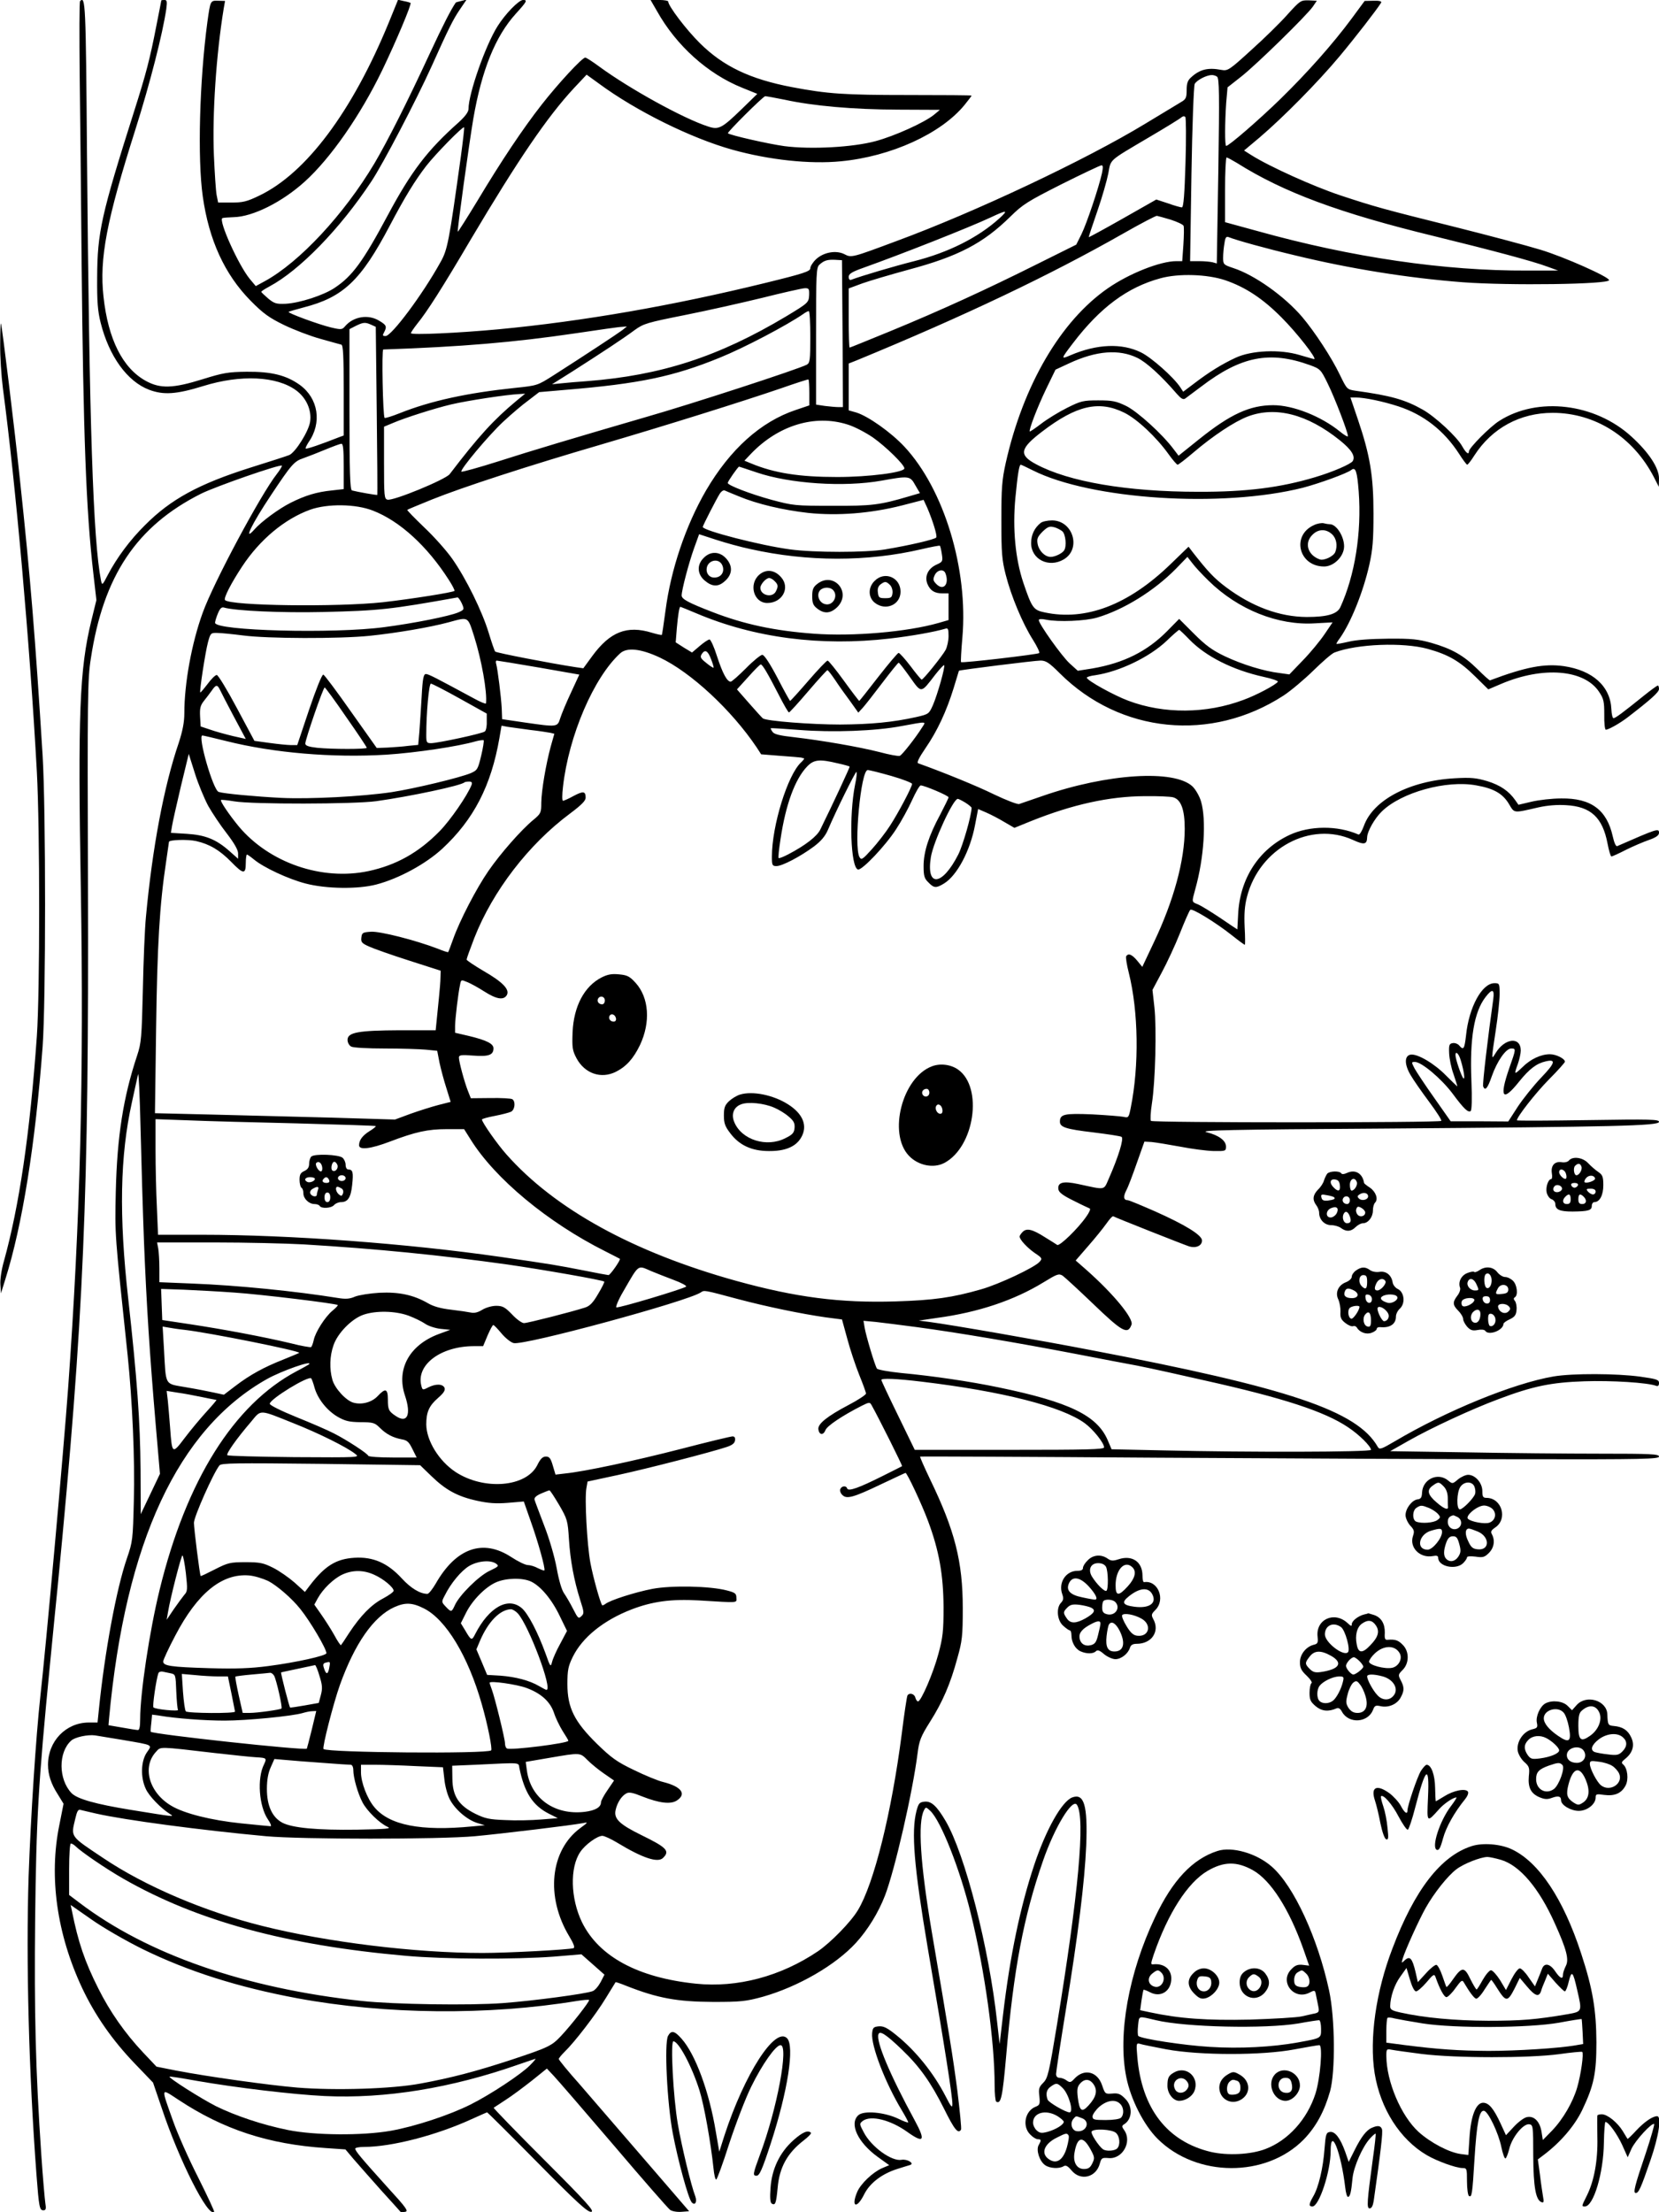 <?xml version="1.0" standalone="no"?>
<!DOCTYPE svg PUBLIC "-//W3C//DTD SVG 20010904//EN"
 "http://www.w3.org/TR/2001/REC-SVG-20010904/DTD/svg10.dtd">
<svg version="1.0" xmlns="http://www.w3.org/2000/svg"
 width="864pt" height="1152pt" viewBox="0 0 864 1152"
 preserveAspectRatio="xMidYMid meet">

<g transform="translate(0,1152) scale(0.1,-0.1)"
fill="#000000" stroke="none">
<path d="M417 11514 c-4 -4 -4 -178 -2 -388 3 -209 7 -646 10 -971 9 -902 23
-1289 61 -1620 l16 -140 -26 -106 c-62 -254 -71 -486 -55 -1404 16 -964 -3
-1714 -66 -2590 -24 -333 -116 -1353 -145 -1610 -23 -209 -50 -626 -61 -936
-14 -443 1 -1024 41 -1554 13 -170 16 -185 36 -185 13 0 15 8 10 38 -3 20 -13
134 -21 252 -30 443 -37 740 -32 1228 6 517 16 698 77 1322 17 173 35 360 41
415 136 1402 162 2018 157 3660 -3 960 -2 1060 15 1165 65 431 238 690 574
859 79 39 412 155 421 146 2 -2 -9 -21 -26 -43 -83 -105 -330 -566 -386 -722
-58 -159 -96 -369 -96 -524 0 -47 -9 -92 -29 -154 -78 -228 -138 -551 -171
-907 -6 -60 -13 -231 -16 -380 -6 -248 -8 -276 -30 -342 -72 -217 -104 -419
-111 -708 -5 -229 -6 -214 62 -855 24 -234 38 -538 32 -755 -5 -202 -6 -213
-36 -300 -55 -159 -116 -490 -146 -787 l-7 -68 -47 0 c-118 -1 -211 -97 -211
-220 0 -51 16 -100 51 -154 l30 -49 -22 -111 c-55 -269 -13 -568 119 -849 67
-142 157 -271 273 -392 l96 -100 46 -135 c90 -270 241 -569 272 -538 3 2 -35
83 -83 179 -49 96 -107 227 -130 292 -65 183 -67 174 28 112 235 -155 468
-231 767 -251 l102 -7 43 -51 c24 -28 88 -100 142 -161 55 -61 101 -111 102
-113 1 -2 12 -2 24 0 19 3 6 21 -92 128 -138 153 -168 189 -168 201 0 5 21 9
46 9 144 0 378 61 561 145 42 19 78 35 80 35 2 0 120 -117 262 -261 206 -209
262 -260 280 -257 19 2 -21 47 -245 271 -147 147 -265 269 -263 271 2 1 31 20
64 42 33 21 94 67 136 100 l77 62 35 -37 c19 -20 159 -182 312 -361 152 -179
285 -331 295 -338 10 -7 36 -12 59 -10 l40 3 -87 101 c-48 55 -152 177 -232
269 -80 93 -193 224 -252 292 -60 67 -108 126 -108 131 0 4 14 21 31 38 50 48
162 193 214 279 27 44 50 81 51 83 1 1 26 -7 55 -19 165 -65 265 -83 454 -84
144 0 170 3 258 27 183 52 378 164 485 281 62 68 117 158 151 246 51 133 144
537 170 743 8 63 16 85 64 161 66 104 107 199 143 333 25 88 28 116 28 259 0
243 -41 405 -171 673 -30 63 -53 115 -51 117 1 1 559 -1 1238 -6 679 -4 1544
-8 1923 -8 604 -1 687 1 687 14 0 13 -41 15 -308 15 -170 0 -485 3 -701 7
l-391 6 97 55 c118 67 332 166 467 216 180 68 274 87 447 93 139 5 332 -7 375
-24 9 -3 14 2 14 15 0 17 -12 21 -97 33 -123 17 -354 18 -453 1 -209 -36 -556
-178 -825 -337 -73 -43 -81 -45 -90 -29 -107 187 -459 306 -1497 504 -253 49
-724 131 -838 146 l-55 7 95 14 c216 29 402 92 554 185 72 44 80 47 100 35 11
-8 82 -73 156 -144 156 -150 183 -165 203 -111 11 32 -93 159 -234 284 l-57
50 65 75 c36 41 78 93 95 117 16 23 32 41 36 38 14 -8 368 -148 396 -157 35
-10 66 4 66 31 0 28 -86 81 -245 152 -71 31 -135 58 -142 58 -22 0 -24 19 -7
52 10 18 34 83 55 143 l39 110 37 -2 c21 -2 88 -13 148 -24 61 -12 139 -22
175 -23 62 -1 65 0 65 23 0 31 -37 59 -101 75 -41 10 109 14 926 19 1201 9
1430 14 1430 35 0 13 -45 14 -370 9 -204 -3 -370 -4 -370 -1 0 18 97 142 167
213 46 46 83 88 83 92 0 16 -46 39 -78 39 -47 0 -101 -25 -144 -68 -43 -41
-44 -40 -23 18 8 23 15 55 15 69 0 74 -83 66 -131 -13 -23 -38 -23 -38 1 120
11 71 20 155 20 187 0 55 -1 57 -27 57 -65 0 -133 -125 -148 -272 -8 -70 -13
-79 -35 -53 -7 9 -23 15 -34 13 -18 -3 -21 -9 -19 -53 1 -27 11 -77 23 -109
11 -33 20 -61 20 -63 0 -2 -26 23 -58 55 -61 63 -149 115 -185 110 -33 -5 -34
-50 -1 -106 15 -26 59 -89 97 -140 38 -51 67 -96 63 -99 -9 -10 -1503 -10
-1512 0 -4 4 -2 45 5 90 18 114 25 394 13 502 l-10 90 48 90 c27 50 70 142 95
205 25 63 49 118 54 122 9 10 134 -67 216 -132 35 -28 65 -50 68 -50 2 0 2 42
-1 93 -3 66 0 110 12 156 65 254 332 397 552 297 59 -27 73 -24 74 14 1 31 39
98 76 134 102 100 338 165 493 136 91 -16 137 -43 169 -96 30 -50 21 -49 152
-19 48 11 100 15 146 12 129 -7 190 -64 216 -200 7 -37 16 -67 20 -67 5 0 38
15 75 34 38 19 92 42 121 52 37 13 52 24 52 37 0 25 -9 22 -217 -69 -7 -4 -16
15 -24 51 -31 138 -113 199 -268 197 -48 0 -117 -8 -155 -17 l-68 -16 -16 23
c-34 49 -79 79 -146 100 -58 17 -85 20 -170 15 -235 -13 -425 -113 -473 -248
-10 -27 -22 -47 -28 -45 -109 48 -254 47 -359 -2 -161 -75 -260 -229 -268
-416 -2 -42 -4 -76 -4 -76 -1 0 -41 27 -88 59 -48 32 -100 64 -116 71 -35 14
-34 10 -15 80 46 163 58 361 30 456 -8 28 -28 62 -44 78 -94 90 -444 68 -781
-49 -58 -20 -113 -39 -122 -42 -9 -3 -68 20 -131 50 -89 44 -269 117 -395 162
-9 3 4 29 38 79 62 90 109 192 146 311 15 50 28 91 28 92 3 4 395 53 425 53
28 0 45 -11 100 -66 315 -314 789 -361 1166 -116 38 25 108 84 155 130 47 46
96 89 110 94 118 45 357 54 485 19 109 -30 168 -65 248 -144 l68 -67 68 29
c217 92 432 75 509 -42 24 -36 27 -50 27 -119 -1 -43 3 -78 8 -78 14 0 71 32
112 63 122 94 165 132 165 149 0 10 -3 18 -6 18 -4 0 -37 -24 -73 -53 -109
-88 -148 -117 -158 -117 -5 0 -10 21 -11 46 -5 120 -97 203 -248 225 -101 14
-198 -4 -384 -74 -3 -1 -32 25 -65 58 -72 71 -132 106 -240 137 -68 19 -102
23 -225 22 -94 -1 -167 -6 -207 -16 -35 -8 -63 -13 -63 -11 0 3 8 17 19 31 57
82 120 238 152 379 18 81 22 128 22 268 0 195 -17 302 -82 493 l-38 112 27 0
c46 0 142 -20 222 -46 132 -43 238 -126 316 -246 20 -32 40 -58 43 -58 4 0 21
22 38 49 91 141 237 221 407 221 222 0 420 -126 528 -336 l25 -49 1 43 c0 55
-52 135 -143 218 -190 174 -489 210 -689 82 -48 -30 -158 -141 -158 -159 0
-20 -16 -7 -35 27 -26 48 -140 154 -206 191 -92 52 -167 73 -349 98 -45 7 -45
7 -82 83 -43 90 -131 224 -196 301 -92 108 -248 219 -359 255 -51 17 -53 19
-53 54 0 20 3 54 7 75 4 30 9 37 22 32 39 -16 198 -60 346 -95 284 -69 587
-118 874 -140 241 -18 761 -11 761 11 0 17 -234 121 -356 158 -72 22 -268 74
-435 116 -393 98 -425 107 -607 167 -139 46 -370 150 -465 210 l-38 24 81 68
c121 103 303 287 415 421 86 103 195 244 218 281 4 7 -9 11 -40 10 l-46 -1
-67 -91 c-100 -135 -232 -283 -371 -419 -113 -110 -269 -245 -283 -245 -8 0
-7 124 0 225 l7 80 70 55 c77 60 339 316 374 365 l21 31 -42 2 c-42 1 -45 -1
-112 -75 -37 -42 -122 -125 -189 -185 -115 -105 -121 -108 -155 -102 -69 13
-111 3 -157 -39 -18 -16 -23 -32 -23 -66 0 -40 -4 -48 -28 -62 -15 -9 -99 -60
-187 -113 -311 -189 -888 -461 -1295 -611 -233 -87 -236 -88 -272 -69 -43 22
-108 11 -148 -26 -16 -15 -30 -37 -30 -47 0 -16 -32 -27 -232 -76 -481 -118
-949 -200 -1393 -242 -204 -19 -455 -31 -455 -20 0 4 15 26 33 49 50 61 130
186 277 436 248 418 401 643 541 793 l64 68 65 -47 c194 -143 480 -284 695
-344 191 -53 402 -76 565 -60 260 25 520 143 643 293 20 25 37 47 37 49 0 2
-150 3 -332 3 -332 0 -418 6 -603 41 -220 42 -359 109 -480 229 -71 70 -165
194 -165 217 0 4 -21 8 -46 8 l-46 0 33 -57 c101 -181 265 -328 444 -400 l79
-32 -80 -78 c-105 -102 -121 -110 -176 -92 -130 42 -410 197 -567 312 -35 26
-68 47 -73 47 -16 0 -141 -135 -227 -245 -97 -124 -209 -291 -336 -503 -54
-89 -100 -161 -101 -159 -4 4 59 459 81 589 44 254 115 429 221 546 59 65 62
72 38 72 -22 0 -93 -73 -133 -137 -63 -100 -151 -351 -151 -430 0 -16 -17 -39
-52 -71 -161 -143 -246 -254 -368 -482 -130 -243 -185 -318 -277 -379 -58 -39
-182 -79 -255 -83 -49 -2 -59 1 -91 27 -19 17 -36 32 -36 35 -1 3 18 15 42 28
157 84 367 299 531 547 60 90 232 419 314 600 88 196 112 244 146 294 l36 53
-27 -7 c-16 -4 -28 -7 -29 -8 -25 -36 -67 -118 -134 -262 -119 -257 -221 -459
-290 -576 -158 -265 -390 -515 -572 -614 l-46 -25 -31 37 c-58 70 -164 304
-143 317 4 2 30 4 59 5 99 2 252 78 370 185 135 122 290 345 404 581 72 150
154 344 147 350 -2 1 -17 6 -34 9 l-31 7 -48 -118 c-190 -463 -430 -785 -675
-902 -64 -31 -85 -36 -145 -36 l-69 0 -8 40 c-4 22 -10 114 -14 205 -9 216 12
526 51 765 l7 40 -36 1 c-41 1 -40 2 -56 -111 -41 -306 -52 -711 -24 -908 32
-227 114 -406 249 -543 66 -67 97 -89 175 -127 52 -25 138 -58 190 -72 52 -15
101 -28 108 -30 9 -3 12 -60 12 -238 l0 -235 -27 -10 c-91 -36 -167 -62 -171
-58 -2 3 5 17 15 33 71 101 51 228 -45 298 -71 51 -148 70 -277 69 -97 -1
-124 -6 -230 -39 -154 -48 -220 -50 -295 -9 -121 66 -197 217 -221 439 -22
199 16 397 166 870 77 243 142 499 161 628 5 39 4 47 -10 47 -9 0 -16 -1 -16
-3 0 -2 -12 -62 -26 -133 -33 -170 -53 -247 -114 -439 -173 -545 -193 -635
-194 -870 -1 -125 3 -176 18 -235 44 -176 139 -307 253 -350 75 -28 141 -24
283 20 194 60 380 51 481 -22 54 -39 83 -104 74 -164 -7 -50 -77 -161 -109
-174 -12 -5 -102 -34 -201 -65 -269 -85 -416 -165 -550 -300 -78 -77 -146
-169 -193 -258 -29 -56 -30 -57 -36 -30 -41 209 -61 809 -73 2221 -6 790 -8
824 -36 796z m5921 -393 c12 -7 13 -91 7 -491 l-8 -482 -21 6 c-12 3 -43 6
-69 6 l-49 0 7 453 c4 251 12 460 17 470 10 19 61 46 88 46 8 1 21 -3 28 -8z
m-2253 -120 c151 -33 358 -51 590 -52 l220 -1 -30 -25 c-50 -41 -205 -111
-305 -138 -118 -32 -336 -44 -475 -26 -81 11 -284 57 -294 67 -5 5 182 191
194 193 6 0 51 -8 100 -18z m2089 -330 c-5 -163 -10 -231 -19 -231 -6 0 -39 9
-72 21 l-61 20 -176 -100 c-97 -55 -176 -98 -176 -96 0 3 20 64 45 136 25 72
50 160 57 196 14 76 -1 62 212 188 87 51 163 98 169 104 6 6 15 7 20 2 4 -4 5
-112 1 -240z m-3774 33 c-62 -446 -69 -485 -107 -551 -93 -168 -254 -383 -285
-383 -15 0 -17 3 -8 19 16 30 13 38 -24 60 -57 36 -135 23 -178 -27 -16 -19
-20 -20 -75 -7 -63 15 -226 75 -220 81 2 2 37 12 78 23 206 53 298 139 449
426 79 150 130 233 189 310 49 63 191 208 198 202 2 -3 -6 -71 -17 -153z
m4041 -32 c244 -154 536 -262 1029 -382 298 -73 513 -130 590 -159 l55 -20
-161 0 c-429 -2 -912 68 -1406 206 l-168 46 0 169 c0 92 4 168 8 168 4 0 28
-13 53 -28z m-702 -54 c-17 -76 -79 -261 -107 -318 l-27 -54 -205 -102 c-262
-131 -502 -241 -762 -348 -115 -47 -210 -86 -213 -86 -3 0 -5 69 -5 154 l0
154 70 26 c39 14 148 46 243 72 258 69 388 137 530 277 64 63 90 79 266 168
108 54 201 98 207 98 9 1 9 -11 3 -41z m-534 -235 c-112 -101 -266 -178 -444
-223 -103 -26 -276 -77 -328 -97 -8 -3 -13 3 -13 15 0 16 16 26 78 48 196 70
549 209 662 262 85 40 93 39 45 -5z m892 -7 c34 -11 64 -25 67 -32 3 -7 2 -52
-1 -99 l-6 -85 -31 0 c-83 0 -245 -64 -356 -141 -246 -170 -441 -504 -532
-909 -20 -90 -23 -132 -23 -300 0 -170 3 -206 23 -284 28 -110 87 -252 141
-337 22 -35 37 -66 33 -70 -9 -7 -401 -53 -407 -47 -2 2 1 60 7 128 31 355
-95 772 -302 994 -70 75 -189 159 -251 178 l-39 11 0 122 0 122 38 15 c561
231 1009 444 1392 662 91 52 170 93 175 92 6 -1 38 -10 72 -20z m-1709 -593
l2 -383 -23 0 c-14 0 -45 3 -71 6 l-46 7 0 357 c0 327 1 358 18 372 24 22 42
27 82 25 l35 -2 3 -382z m1992 278 c106 -36 197 -96 295 -195 79 -79 186 -216
169 -216 -3 0 -37 10 -75 21 -102 31 -250 25 -334 -14 -71 -33 -139 -75 -216
-134 l-57 -43 -15 23 c-34 52 -151 156 -205 182 -100 49 -229 44 -367 -15 -51
-22 -51 -21 13 63 142 186 283 291 456 338 95 26 243 21 336 -10z m-2166 -77
c-2 -40 -5 -42 -119 -111 -353 -211 -652 -308 -1040 -338 -44 -3 -102 -8 -130
-11 l-50 -5 105 66 c155 99 269 174 325 216 47 34 65 39 260 78 116 23 298 64
405 90 107 27 206 49 220 50 23 1 25 -3 24 -35z m6 -219 c0 -120 -2 -135 -18
-144 -43 -23 -597 -204 -842 -274 -354 -103 -602 -177 -763 -229 -104 -33
-191 -57 -194 -54 -9 9 143 191 220 262 40 37 97 86 129 109 l56 43 139 12
c384 32 561 69 803 168 126 51 350 169 435 228 11 8 23 14 27 14 5 0 8 -61 8
-135z m-2287 64 l24 -11 5 -436 c3 -241 4 -438 3 -439 -1 -3 -106 16 -132 23
-10 3 -13 96 -13 422 l0 418 33 17 c39 19 49 20 80 6z m1307 -29 c-24 -18
-189 -127 -358 -235 -82 -52 -83 -53 -200 -65 -248 -26 -438 -67 -601 -132
-40 -16 -76 -27 -78 -24 -9 9 -16 356 -7 356 407 14 680 37 999 84 121 18 231
34 245 34 l25 2 -25 -20z m2684 -144 c47 -23 123 -92 204 -186 23 -26 34 -33
45 -25 8 6 45 34 83 62 207 158 357 187 565 112 55 -20 58 -23 94 -97 37 -75
105 -253 105 -273 0 -6 -19 5 -42 24 -99 80 -244 137 -347 137 -122 0 -224
-47 -387 -178 l-106 -85 -26 34 c-58 78 -188 196 -247 225 -52 25 -71 29 -145
29 -79 0 -91 -3 -163 -39 -44 -22 -104 -59 -135 -83 -30 -23 -57 -41 -59 -40
-6 7 38 123 85 221 l49 101 71 33 c142 66 260 75 356 28z m-1709 -181 l0 -66
-71 -24 c-182 -61 -341 -204 -467 -419 -106 -183 -183 -411 -211 -625 -9 -69
-18 -126 -19 -127 -2 -2 -25 3 -52 11 -130 40 -218 5 -311 -122 l-46 -63 -42
6 c-125 19 -410 74 -417 81 -4 4 -19 49 -34 98 -34 112 -117 281 -189 384 -30
43 -96 117 -147 165 -50 48 -90 89 -88 91 2 2 60 26 129 54 159 64 503 176
880 286 344 101 736 224 935 292 77 27 142 48 145 47 3 -1 5 -32 5 -69z
m-1525 -42 c-118 -98 -197 -184 -348 -382 -21 -28 -295 -141 -324 -133 -17 4
-18 19 -18 192 l0 188 48 20 c60 26 217 76 302 96 85 20 288 51 355 54 l30 2
-45 -37z m3165 -62 c67 -33 167 -127 230 -215 22 -31 44 -56 48 -56 4 0 42 29
84 65 101 86 211 159 281 186 145 55 311 12 480 -124 61 -49 82 -83 67 -108
-10 -16 -105 -57 -196 -84 -180 -54 -358 -77 -609 -76 -368 0 -675 52 -845
144 -90 48 -84 81 33 170 178 136 295 163 427 98z m-1443 -61 c37 -11 94 -41
134 -68 68 -48 164 -142 164 -161 0 -21 -184 -45 -350 -45 -196 0 -327 20
-449 71 l-34 14 34 36 c142 148 331 206 501 153z m-2622 -219 l0 -118 -62 -7
c-79 -8 -138 -26 -214 -64 -62 -31 -154 -99 -189 -139 -61 -69 -14 28 86 178
107 161 121 177 169 193 25 9 77 29 115 45 39 16 76 30 83 30 9 1 12 -29 12
-118z m3588 -20 c304 -153 985 -197 1407 -91 84 22 231 75 253 93 22 17 30 -8
38 -112 16 -216 -20 -438 -96 -604 -17 -35 -69 -50 -175 -50 -142 1 -285 54
-421 156 -61 46 -93 80 -172 181 l-22 29 -94 -91 c-219 -212 -442 -297 -656
-251 -58 12 -66 23 -111 156 -41 123 -56 279 -41 440 12 124 20 173 28 173 3
0 30 -13 62 -29z m-1438 -11 c173 -59 455 -78 651 -43 144 26 149 25 176 -24
l24 -41 -58 -17 c-152 -45 -194 -50 -398 -49 -193 0 -204 1 -316 31 -113 31
-229 76 -229 88 0 8 53 84 59 85 2 0 43 -14 91 -30z m-94 -124 c98 -41 231
-72 363 -87 153 -16 324 -3 489 39 l112 29 19 -41 c29 -68 53 -145 47 -155 -7
-10 -140 -41 -266 -62 -100 -17 -370 -17 -495 0 -152 20 -455 98 -455 117 0 7
72 147 88 172 8 13 20 21 26 18 6 -3 38 -16 72 -30z m-1904 -75 c140 -54 283
-185 395 -360 19 -29 32 -55 30 -58 -8 -8 -223 -42 -372 -59 -237 -26 -793
-19 -823 11 -9 9 31 87 89 175 93 141 222 248 355 296 91 32 237 30 326 -5z
m1965 -200 c299 -67 610 -67 892 -1 51 12 94 20 96 18 2 -2 7 -22 10 -43 6
-38 4 -41 -27 -55 -45 -20 -64 -61 -48 -101 15 -35 37 -49 79 -49 l31 0 0 -69
0 -70 -52 -15 c-164 -47 -447 -71 -649 -56 -205 15 -364 49 -529 113 -124 48
-160 67 -160 86 0 28 37 169 65 247 l26 72 89 -29 c49 -16 129 -38 177 -48z
m2387 -165 c154 -151 362 -234 554 -222 l92 5 -42 -62 c-23 -34 -73 -95 -112
-135 l-71 -74 -50 7 c-84 10 -196 45 -285 87 -67 32 -101 57 -162 118 l-77 77
-63 -64 c-104 -105 -226 -166 -389 -194 l-76 -12 -43 39 c-41 38 -160 205
-160 225 0 6 15 7 38 2 64 -13 204 -7 266 11 138 41 296 138 411 255 l59 61
25 -32 c13 -18 52 -60 85 -92z m-1370 38 c21 -55 -10 -93 -47 -56 -18 18 -19
25 -9 47 13 28 47 34 56 9z m-2519 -156 c14 -32 13 -33 -18 -47 -47 -20 -233
-57 -387 -77 -261 -35 -880 -19 -880 23 0 7 7 30 15 49 11 26 19 34 32 30 59
-17 299 -28 517 -23 291 7 347 13 699 76 4 0 14 -14 22 -31z m1222 -52 c302
-128 647 -173 1008 -131 113 13 230 34 288 51 14 5 17 -1 17 -38 0 -24 -7 -56
-15 -72 -16 -30 -116 -155 -125 -155 -3 0 -29 31 -58 70 -29 38 -57 69 -62 69
-5 0 -52 -56 -106 -125 -53 -69 -98 -125 -99 -125 -2 0 -38 47 -80 105 -42 58
-80 105 -85 105 -5 0 -50 -47 -100 -105 -50 -58 -93 -105 -95 -105 -2 0 -32
54 -66 120 -40 76 -69 120 -79 120 -8 0 -47 -31 -85 -70 -38 -38 -74 -70 -80
-70 -19 1 -42 44 -71 133 -15 48 -33 87 -39 87 -6 0 -29 -15 -51 -34 l-40 -34
-43 26 -42 27 6 75 c6 68 13 110 18 110 2 0 39 -15 84 -34z m-1158 -119 c39
-123 69 -291 62 -350 -1 -4 -29 7 -63 26 -200 108 -236 127 -250 127 -12 0
-17 -22 -22 -117 -4 -65 -9 -148 -12 -185 l-6 -67 -52 -5 c-28 -4 -77 -7 -108
-9 l-56 -2 -134 189 c-73 104 -138 191 -144 193 -7 2 -38 -76 -74 -182 l-62
-185 -32 0 c-17 0 -67 5 -111 11 l-80 11 -92 172 c-50 94 -97 171 -104 171 -8
0 -29 -21 -48 -47 -20 -26 -37 -46 -38 -44 -5 5 26 208 40 261 13 48 15 50 48
49 19 0 79 -6 134 -13 127 -17 503 -18 660 -2 143 15 313 44 410 70 107 29
100 33 134 -72z m3725 -17 c85 -88 225 -159 388 -195 43 -9 76 -21 73 -25 -10
-16 -111 -70 -180 -95 -192 -72 -413 -74 -599 -4 -75 28 -216 106 -216 120 0
4 20 10 45 13 126 19 281 94 370 178 33 32 62 57 66 58 3 0 27 -23 53 -50z
m-2758 -94 c163 -77 374 -274 504 -467 l24 -37 100 -8 c56 -4 104 -8 109 -9 4
-2 10 -3 14 -4 4 0 -3 -10 -15 -21 -70 -65 -152 -330 -152 -491 0 -45 2 -49
24 -49 30 0 125 50 195 102 37 28 59 54 73 87 41 97 142 301 148 301 4 0 1
-30 -7 -67 -32 -162 -23 -428 15 -441 20 -6 143 123 199 210 27 41 64 109 83
151 19 42 39 77 45 77 19 0 145 -53 145 -62 0 -4 -20 -45 -44 -91 -59 -109
-86 -193 -86 -267 0 -51 4 -65 25 -85 29 -30 40 -31 81 -6 68 41 137 171 162
305 l16 83 44 -19 c25 -11 67 -33 95 -50 l50 -29 86 35 c217 87 408 129 591
130 69 1 136 -2 150 -6 41 -12 60 -64 60 -164 0 -164 -57 -374 -162 -594 l-59
-125 -27 33 c-27 32 -46 40 -57 22 -3 -5 3 -44 14 -87 50 -200 54 -483 10
-701 -10 -51 -12 -54 -37 -48 -15 3 -89 9 -164 13 -145 6 -168 1 -168 -38 0
-29 31 -39 175 -56 73 -9 139 -19 146 -23 13 -9 -16 -103 -67 -219 -27 -61
-14 -58 -158 -27 -79 17 -109 9 -104 -27 2 -16 23 -32 78 -59 41 -21 80 -39
85 -41 6 -2 -2 -21 -18 -43 -43 -62 -138 -154 -151 -147 -6 4 -34 22 -62 39
-67 43 -97 50 -118 29 -9 -9 -16 -20 -16 -24 0 -16 39 -58 79 -86 39 -26 40
-29 25 -46 -27 -30 -212 -117 -304 -143 -149 -43 -248 -57 -445 -63 -290 -9
-520 21 -831 107 -536 149 -945 374 -1197 659 -48 54 -127 167 -127 181 0 4
30 12 67 19 36 7 75 17 85 22 20 11 24 54 6 65 -6 4 -58 7 -114 6 l-102 -1
-15 38 c-18 45 -47 152 -47 174 0 13 12 15 75 10 80 -6 105 3 105 38 0 24 -36
42 -127 64 l-73 17 0 37 c1 39 16 168 26 213 5 27 6 27 37 14 18 -7 58 -29 89
-49 64 -41 102 -47 118 -18 15 29 -23 68 -124 126 -47 28 -86 54 -86 58 0 5
18 55 40 112 96 245 283 488 498 648 60 45 82 67 82 83 0 34 -12 36 -63 9 -25
-14 -50 -25 -55 -25 -5 0 -5 32 0 73 30 266 160 569 298 695 35 32 108 24 206
-22z m267 -8 c9 -23 15 -43 13 -45 -1 -2 -19 9 -38 25 -29 23 -33 30 -24 45
17 27 32 20 49 -25z m-897 -44 l211 -37 -43 -93 c-24 -51 -49 -111 -56 -133
-15 -48 -14 -48 -188 -23 l-115 17 -2 55 c-3 60 -21 204 -29 233 -3 9 -2 17 3
17 4 0 103 -16 219 -36z m1933 -50 c61 -86 56 -86 132 13 23 29 44 52 46 49 7
-6 -34 -151 -58 -207 -21 -47 -22 -48 -87 -63 -122 -27 -235 -38 -397 -39
-149 0 -383 18 -402 32 -4 3 -37 39 -71 78 l-64 73 59 65 c32 36 61 65 65 65
9 0 37 -48 93 -157 26 -51 50 -93 54 -93 3 0 49 50 100 110 52 61 97 110 100
110 4 0 22 -24 41 -52 19 -29 54 -78 78 -110 l42 -59 23 25 c12 13 58 72 102
130 44 58 82 105 85 105 3 1 29 -33 59 -75z m-2344 -112 l140 -78 0 -42 c1
-24 -4 -47 -10 -51 -12 -11 -246 -61 -280 -61 -23 0 -25 4 -25 43 0 114 14
267 24 267 6 0 74 -35 151 -78z m-1249 45 c6 -13 38 -75 72 -139 l62 -116 -67
15 c-37 9 -89 23 -117 33 l-51 17 -3 52 c-2 42 1 57 20 81 13 16 31 40 41 54
22 32 29 32 43 3z m657 -141 c59 -84 107 -156 107 -160 0 -8 -180 -8 -259 0
-44 5 -61 11 -61 22 0 21 93 292 101 292 3 0 54 -69 112 -154z m3000 -53 c-33
-53 -105 -145 -117 -149 -7 -3 -55 6 -107 20 -107 27 -297 60 -443 77 -73 8
-103 15 -112 27 -7 9 -11 18 -10 20 2 1 68 -3 147 -9 175 -14 398 -6 534 20
136 25 128 25 108 -6z m-2043 -14 c47 -5 94 -13 106 -15 l21 -5 -19 -67 c-25
-93 -48 -227 -49 -292 0 -52 -2 -57 -42 -90 -62 -51 -171 -175 -233 -265 -63
-91 -150 -259 -184 -355 -13 -36 -24 -66 -26 -68 -1 -2 -26 6 -55 18 -118 45
-300 91 -347 88 -43 -3 -47 -5 -50 -30 -3 -24 2 -30 40 -47 24 -11 117 -44
208 -73 l165 -53 -1 -35 c0 -19 -4 -66 -8 -105 -4 -38 -9 -92 -12 -120 l-5
-50 -187 0 c-216 -1 -272 -11 -272 -50 0 -14 8 -29 19 -35 11 -6 87 -10 174
-10 85 0 181 -3 214 -6 l60 -6 12 -62 c7 -33 23 -93 36 -133 l22 -71 -63 -16
c-35 -9 -101 -30 -146 -46 l-81 -30 -331 10 c-182 5 -463 12 -625 16 l-294 7
6 441 c6 435 18 643 52 868 8 56 15 103 15 104 0 11 99 14 142 4 70 -16 122
-47 183 -109 62 -64 75 -65 75 -6 0 25 3 45 6 45 3 0 20 -12 37 -26 49 -41
179 -102 269 -125 107 -28 273 -30 368 -5 118 31 257 107 343 186 164 152 255
328 298 577 l11 64 32 -6 c17 -2 69 -10 116 -16z m-1582 -58 c247 -62 554 -88
834 -71 154 10 375 43 467 70 19 5 37 7 40 5 2 -3 -3 -39 -13 -80 -17 -71 -20
-76 -54 -91 -57 -24 -295 -81 -412 -99 -155 -23 -427 -37 -575 -30 -136 7
-298 22 -326 31 -29 8 -111 294 -85 294 4 0 60 -13 124 -29z m-94 -337 c21
-37 64 -102 97 -144 39 -51 59 -86 59 -104 l0 -28 -45 40 c-70 62 -127 84
-223 90 l-82 5 6 36 c3 20 24 112 46 206 l41 169 32 -101 c17 -55 49 -131 69
-169z m3279 221 c33 -7 60 -15 62 -17 2 -2 -87 -194 -153 -328 -17 -35 -77
-82 -167 -129 -25 -13 -47 -22 -50 -19 -3 2 2 47 10 99 27 180 75 311 138 377
35 37 65 40 160 17z m280 -66 c59 -17 107 -36 107 -41 0 -16 -72 -152 -115
-218 -23 -36 -66 -91 -95 -123 -48 -53 -54 -57 -64 -40 -30 54 7 453 43 453 9
0 64 -14 124 -31z m-2187 -46 c-22 -56 -111 -185 -167 -242 -110 -112 -226
-176 -369 -207 -244 -52 -518 43 -677 233 -51 62 -98 132 -92 137 2 2 33 -1
69 -7 95 -16 624 -15 740 1 178 25 442 81 459 98 2 2 13 4 24 4 14 0 17 -5 13
-17z m2572 -93 c17 -11 32 -23 32 -27 -1 -41 -45 -194 -69 -242 -84 -166 -169
-174 -143 -14 13 79 116 303 140 303 4 0 22 -9 40 -20z m2749 -1022 c-28 -197
-57 -444 -53 -455 10 -26 23 -12 45 52 28 80 74 145 101 145 26 0 26 -1 -10
-103 -53 -153 -35 -178 51 -70 54 67 91 95 139 106 55 13 50 -8 -24 -85 -40
-42 -95 -111 -122 -152 l-49 -76 -150 1 -150 0 -85 121 c-47 66 -93 136 -103
154 -17 33 -17 34 2 34 34 0 135 -85 193 -161 63 -85 83 -103 97 -95 6 4 8 62
4 159 -9 220 14 357 73 434 35 46 48 43 41 -9z m-169 -321 c16 -53 23 -102 13
-92 -11 12 -41 100 -41 121 0 24 18 7 28 -29z m-6858 -947 c13 -321 29 -576
61 -950 l22 -255 -50 -105 -50 -105 -1 230 c-2 255 -18 475 -64 890 -49 436
-43 745 19 1025 14 63 28 129 32 145 3 17 9 -109 13 -280 4 -170 12 -438 18
-595z m799 620 c223 -6 406 -12 408 -14 2 -2 -12 -14 -32 -26 -37 -23 -55 -47
-55 -74 0 -26 60 -19 160 19 134 51 198 65 297 65 l90 0 34 -54 c127 -204 402
-432 701 -582 40 -20 74 -38 76 -39 6 -5 -50 -85 -59 -85 -4 0 -64 11 -133 25
-133 26 -160 31 -431 70 -488 70 -1098 115 -1551 115 l-231 0 -6 143 c-4 78
-7 213 -7 300 l0 159 168 -6 c92 -4 349 -11 571 -16z m31 -630 c384 -23 713
-56 1064 -105 180 -26 496 -81 503 -89 2 -2 -12 -31 -32 -64 -26 -45 -43 -63
-68 -71 -68 -22 -299 -81 -318 -81 -11 0 -39 20 -62 45 -37 38 -49 45 -83 45
-22 0 -54 -9 -73 -21 -23 -14 -42 -18 -59 -14 -14 3 -61 10 -104 15 -52 6 -92
17 -120 34 -75 43 -151 59 -252 54 -50 -3 -107 -12 -127 -20 -27 -12 -48 -14
-90 -7 -217 35 -523 66 -758 75 l-171 7 0 72 c0 40 -3 87 -6 104 l-6 31 298 0
c165 0 373 -5 464 -10z m1811 -139 c24 -10 77 -31 117 -46 41 -15 70 -31 65
-35 -12 -11 -350 -113 -363 -108 -5 1 10 39 36 83 84 145 73 137 145 106z
m-2171 -112 c137 -9 531 -57 539 -65 2 -2 -10 -15 -27 -29 -39 -32 -90 -113
-98 -153 -4 -18 -10 -34 -14 -37 -4 -2 -52 6 -106 20 -138 33 -351 73 -523 99
l-146 22 -3 81 -3 81 118 -4 c65 -3 183 -9 263 -15z m2620 -33 c154 -41 335
-78 460 -96 l85 -11 28 -102 c15 -56 43 -140 62 -187 19 -47 35 -90 35 -97 0
-6 -40 -33 -90 -59 -112 -59 -162 -99 -158 -127 4 -30 26 -33 37 -4 9 22 86
74 188 126 40 20 43 20 52 4 37 -66 162 -316 159 -318 -2 -1 -48 -25 -103 -52
-122 -61 -177 -81 -183 -64 -5 16 -29 14 -36 -4 -3 -8 2 -22 11 -30 22 -23 58
-13 202 56 68 32 125 59 127 59 8 0 84 -161 117 -250 58 -155 80 -281 81 -450
0 -125 -4 -158 -27 -243 -26 -98 -90 -247 -106 -247 -5 0 -11 9 -14 20 -5 20
-31 27 -41 11 -3 -5 -17 -96 -30 -202 -53 -409 -144 -777 -228 -916 -37 -62
-142 -169 -208 -214 -194 -131 -420 -191 -635 -169 -302 31 -506 141 -594 320
-60 124 -64 285 -9 366 26 39 89 84 115 84 10 0 45 -16 78 -36 132 -80 211
-106 238 -79 37 36 20 54 -113 119 -114 56 -144 85 -134 130 8 38 31 74 56 87
14 8 34 4 83 -16 89 -35 148 -42 180 -21 52 34 24 72 -70 96 -27 6 -97 35
-154 63 -88 42 -117 63 -192 136 -118 116 -154 188 -154 311 0 73 4 93 28 142
50 102 161 191 306 247 109 42 208 55 349 47 216 -13 197 -14 197 14 0 22 -7
27 -50 38 -87 23 -288 27 -388 8 -88 -17 -221 -59 -245 -79 -7 -5 -14 -8 -16
-6 -10 12 -47 145 -61 219 -18 96 -31 339 -21 391 l6 34 158 34 c153 33 486
119 567 146 27 9 41 19 43 34 2 14 -2 21 -13 21 -9 0 -130 -29 -268 -65 -249
-64 -504 -118 -603 -128 l-51 -6 -14 47 c-11 38 -18 47 -36 47 -17 0 -29 -12
-45 -45 -58 -115 -278 -132 -426 -35 -87 58 -151 163 -152 247 0 64 14 97 61
138 29 25 39 40 34 53 -9 21 -46 22 -85 2 -29 -15 -30 -14 -36 10 -27 108 101
204 272 205 l50 0 23 55 c13 30 26 55 30 55 4 0 23 -20 43 -44 20 -24 49 -47
63 -50 54 -14 908 218 975 264 18 12 15 13 190 -34z m-1713 -87 c32 -12 71
-31 88 -43 16 -11 52 -23 80 -26 l50 -5 -60 -22 c-153 -57 -222 -183 -176
-320 34 -101 12 -148 -49 -106 -36 24 -40 33 -40 86 0 56 -13 60 -53 17 -30
-32 -81 -46 -124 -35 -39 9 -99 74 -112 120 -16 57 -14 124 6 180 21 62 93
136 154 158 65 23 167 21 236 -4z m2648 -60 c208 -28 512 -79 825 -139 146
-28 290 -56 320 -61 30 -6 102 -21 160 -34 58 -13 148 -33 200 -45 403 -90
618 -160 740 -242 58 -38 120 -100 120 -118 0 -12 -649 -13 -1073 -3 l-278 6
-20 47 c-55 129 -200 199 -567 275 -148 31 -345 60 -507 75 -68 7 -123 17
-128 23 -11 17 -57 171 -64 213 l-6 36 64 -6 c35 -4 132 -16 214 -27z m-3815
-14 c131 -15 608 -111 598 -120 -2 -2 -39 -17 -83 -35 -99 -39 -173 -79 -250
-138 l-59 -45 -51 11 c-27 6 -93 19 -147 28 -113 20 -103 3 -114 198 l-7 118
29 -5 c16 -3 54 -9 84 -12z m649 -180 c-3 -2 -32 -19 -65 -36 -326 -173 -574
-568 -713 -1139 -53 -217 -101 -538 -101 -672 0 -40 -4 -58 -12 -57 -7 0 -44
6 -83 13 l-70 12 3 35 c85 919 359 1507 823 1768 75 42 242 101 218 76z m29
-121 c17 -59 64 -118 119 -151 40 -23 60 -28 120 -29 65 0 75 -3 100 -28 34
-34 68 -52 114 -61 30 -5 39 -14 57 -51 l22 -44 -124 0 c-69 0 -126 4 -128 9
-4 12 -111 82 -178 116 -30 16 -118 54 -195 85 -81 33 -140 62 -140 70 0 24
202 148 216 132 3 -4 11 -25 17 -48z m3162 31 c419 -50 730 -129 849 -216 43
-31 101 -103 101 -126 0 -11 -86 -13 -493 -13 l-493 0 -87 179 c-48 98 -87
181 -87 185 0 10 78 7 210 -9z m-3749 -80 c39 -8 73 -15 76 -15 3 0 -21 -28
-52 -62 -31 -34 -82 -95 -113 -136 -65 -86 -66 -85 -76 53 -4 50 -9 113 -12
141 l-6 51 56 -9 c31 -4 88 -15 127 -23z m479 -137 c129 -51 276 -124 320
-159 25 -19 25 -19 -317 -17 -188 2 -345 6 -349 10 -7 8 47 85 125 176 52 63
39 63 221 -10z m717 -275 c74 -72 136 -106 237 -128 59 -13 99 -16 161 -11
l83 7 36 -103 c38 -106 78 -249 71 -256 -2 -2 -17 4 -34 12 -16 9 -40 16 -52
16 -13 0 -52 19 -87 42 -147 96 -287 47 -393 -139 -17 -29 -36 -53 -43 -53
-38 0 -86 29 -133 80 -74 81 -150 114 -247 108 -96 -6 -154 -42 -233 -145
l-25 -33 -54 49 c-30 26 -80 61 -112 77 -50 25 -68 29 -143 29 -80 0 -92 -3
-159 -37 -41 -21 -74 -37 -75 -35 -5 8 -35 248 -35 277 0 32 102 261 133 299
10 12 83 13 528 8 l517 -7 59 -57z m665 -150 c43 -74 45 -83 51 -178 7 -110
26 -214 59 -318 20 -62 21 -69 6 -83 -15 -15 -18 -12 -43 37 -15 30 -37 67
-48 83 -12 17 -27 69 -38 131 -11 59 -38 152 -65 221 -25 66 -48 126 -50 134
-3 10 8 21 33 32 21 9 41 17 44 17 4 1 26 -34 51 -76z m-1944 -355 c9 -84 9
-95 -8 -113 -9 -11 -34 -45 -55 -75 l-37 -55 7 40 c12 74 69 295 75 295 4 0
12 -42 18 -92z m1616 49 c16 -12 12 -15 -34 -37 -56 -26 -158 -127 -181 -179
-17 -37 -19 -38 -48 -7 -22 23 -22 25 -5 57 32 65 86 129 127 154 46 27 112
33 141 12z m-634 -58 c47 -21 100 -65 100 -83 0 -6 -25 -24 -55 -40 -61 -32
-117 -89 -177 -180 -21 -33 -40 -61 -42 -63 -2 -3 -19 22 -36 54 -18 32 -49
80 -68 107 l-35 50 18 33 c27 49 83 103 129 124 53 24 110 24 166 -2z m-553
-32 c46 -24 124 -91 168 -147 52 -65 135 -206 135 -229 0 -13 -157 -48 -303
-67 -91 -12 -169 -15 -307 -11 -202 6 -240 12 -240 35 0 8 28 69 63 135 115
220 242 324 383 313 28 -2 73 -16 101 -29z m1369 -3 c50 -24 108 -93 149 -179
l38 -78 -35 -66 c-20 -36 -39 -79 -43 -96 -7 -28 -9 -26 -34 45 -41 112 -91
208 -124 236 -71 60 -170 5 -242 -135 -18 -36 -21 -35 -53 20 l-22 36 27 54
c33 66 100 134 156 159 52 23 138 25 183 4z m-558 -140 c114 -57 230 -248 301
-498 31 -107 56 -234 49 -241 -18 -19 -855 -12 -873 7 -8 7 51 237 85 333 77
215 175 357 284 406 56 25 93 24 154 -7z m489 -26 c57 -63 183 -398 149 -398
-3 0 -20 9 -39 20 -49 29 -122 48 -201 54 l-69 4 -28 67 -28 66 19 45 c43 100
104 162 161 164 8 0 25 -10 36 -22z m-983 -287 c-7 -34 -17 -31 -28 6 -5 16
-2 22 11 25 24 6 24 6 17 -31z m-50 -39 c15 -47 16 -65 7 -99 l-11 -41 -73
-13 c-39 -7 -74 -12 -76 -11 -4 1 -50 180 -47 183 1 1 84 18 177 38 3 0 14
-25 23 -57z m-774 14 c24 -5 25 -8 28 -93 2 -48 6 -92 9 -97 6 -9 -118 2 -128
13 -6 5 15 149 26 178 2 6 12 10 22 8 10 -2 29 -6 43 -9z m538 -13 c12 -23 44
-164 38 -170 -6 -6 -125 -23 -166 -23 l-36 0 -21 93 c-11 50 -19 94 -17 96 2
2 41 7 86 11 46 4 88 8 95 9 7 0 16 -7 21 -16z m-292 -3 l51 0 18 -87 c10 -49
18 -92 19 -96 1 -11 -246 -9 -256 1 -5 5 -11 50 -15 102 l-6 93 69 -6 c38 -4
92 -7 120 -7z m1606 -60 c76 -28 123 -71 143 -129 8 -26 29 -69 45 -95 17 -26
30 -48 30 -51 0 -13 -303 -51 -320 -40 -6 3 -10 15 -10 27 0 23 -53 239 -69
281 -6 16 -11 31 -11 34 0 12 141 -8 192 -27z m-1118 -216 c-13 -53 -25 -98
-26 -100 -11 -11 -804 75 -813 88 -1 2 0 22 3 46 l4 43 37 -5 c89 -15 235 -26
341 -26 116 0 349 23 405 39 17 5 39 10 51 10 l21 1 -23 -96z m-989 -54 c169
-29 158 -24 129 -67 -30 -45 -33 -128 -5 -188 16 -37 79 -102 127 -132 23 -15
25 -15 -204 22 -184 30 -281 57 -310 88 -68 72 -69 212 -1 273 20 18 86 32
124 27 11 -2 74 -12 140 -23z m485 -69 c96 -11 193 -21 215 -22 54 -3 55 -5
40 -37 -37 -73 -26 -218 20 -286 14 -20 20 -36 14 -36 -5 0 -74 7 -154 15
-155 16 -295 51 -362 91 -116 68 -155 202 -80 282 25 27 8 28 307 -7z m1940
-37 c19 -19 58 -51 86 -70 l52 -36 -34 -50 c-19 -27 -34 -56 -34 -63 0 -26
-29 -43 -84 -50 -158 -19 -282 70 -302 215 l-6 45 123 21 c164 28 159 28 199
-12z m-1381 -14 c74 -6 141 -10 148 -10 7 0 13 -12 13 -27 0 -40 23 -121 48
-169 23 -44 88 -108 130 -127 23 -10 -4 -12 -158 -15 -208 -3 -336 9 -389 36
-53 28 -81 88 -81 176 0 48 7 85 20 113 l19 43 58 -5 c32 -3 119 -10 192 -15z
m1026 -27 c26 -127 69 -195 154 -238 l46 -23 -87 -7 c-48 -4 -132 -6 -186 -3
-84 3 -106 8 -157 33 -86 43 -118 92 -119 182 l-1 68 120 5 c246 12 224 13
230 -17z m-539 10 l141 -6 7 -60 c3 -34 15 -80 27 -104 26 -53 90 -109 144
-126 l40 -12 -65 -6 c-268 -26 -433 6 -511 101 -37 44 -69 129 -69 180 l0 40
73 0 c39 0 136 -3 213 -7z m-1666 -247 c149 -34 549 -87 885 -118 185 -17 902
-17 1089 0 139 13 505 57 561 68 29 6 29 5 -12 -25 -158 -116 -183 -358 -58
-565 23 -38 30 -58 22 -61 -24 -8 -344 -25 -474 -25 -349 0 -810 56 -1148 141
-300 75 -608 206 -827 353 -175 117 -169 108 -146 205 9 39 15 50 27 46 9 -2
45 -11 81 -19z m-108 -169 c30 -30 159 -118 248 -169 385 -221 850 -348 1475
-403 202 -18 570 -19 770 -4 l143 12 60 -53 60 -53 -20 -39 c-12 -22 -30 -43
-42 -47 -37 -14 -306 -50 -466 -62 -171 -13 -570 -7 -735 11 -610 66 -1118
243 -1472 512 l-53 40 0 134 c0 76 4 134 9 134 5 0 16 -6 23 -13z m353 -538
c238 -116 494 -197 804 -255 460 -85 993 -90 1455 -14 33 5 62 8 64 5 5 -5
-93 -131 -147 -188 -48 -51 -65 -59 -254 -122 -186 -61 -314 -95 -477 -125
-148 -28 -444 -37 -642 -21 -152 13 -467 57 -633 89 l-100 20 -70 74 c-95 101
-173 213 -233 333 -71 141 -105 242 -137 402 l-7 33 109 -76 c61 -43 177 -110
268 -155z m2015 -604 c-45 -46 -205 -152 -309 -204 -109 -55 -291 -115 -416
-137 -148 -26 -397 -24 -535 4 -134 27 -273 74 -375 124 -77 39 -249 148 -242
154 1 2 65 -8 142 -22 207 -36 501 -71 665 -79 316 -15 660 41 1010 164 47 16
87 30 89 30 3 1 -10 -15 -29 -34z"/>
<path d="M5420 8797 c-32 -25 -50 -62 -50 -105 0 -85 92 -131 170 -85 93 55
48 203 -61 203 -24 0 -51 -6 -59 -13z m113 -44 c17 -16 23 -78 9 -99 -10 -16
-48 -34 -70 -34 -30 0 -61 31 -68 67 -5 27 -1 37 25 64 26 25 37 30 59 24 15
-3 35 -14 45 -22z"/>
<path d="M6844 8786 c-120 -53 -81 -216 52 -216 51 0 104 53 104 105 0 52 -40
115 -74 115 -6 0 -20 2 -31 5 -11 3 -34 -1 -51 -9z m93 -48 c23 -21 30 -59 17
-93 -9 -22 -59 -46 -81 -38 -62 22 -82 85 -38 128 30 31 71 32 102 3z"/>
<path d="M3665 8615 c-37 -36 -34 -86 6 -119 38 -32 70 -33 103 -3 40 34 43
77 11 115 -34 41 -84 44 -120 7z m95 -35 c15 -29 3 -59 -26 -66 -30 -8 -54 11
-54 40 0 46 59 64 80 26z"/>
<path d="M3954 8527 c-56 -49 -29 -147 42 -147 78 0 121 79 72 134 -34 39 -78
44 -114 13z m80 -33 c19 -18 20 -28 6 -55 -19 -34 -80 -19 -80 20 0 18 29 51
46 51 7 0 20 -7 28 -16z"/>
<path d="M4555 8495 c-35 -34 -34 -86 1 -114 56 -44 134 -11 134 58 0 74 -83
109 -135 56z m80 -21 c9 -9 15 -28 13 -43 -3 -23 -8 -26 -38 -26 -31 0 -35 3
-38 30 -3 19 2 33 14 42 23 17 29 16 49 -3z"/>
<path d="M4256 8479 c-21 -16 -26 -29 -26 -64 0 -35 5 -48 26 -64 37 -29 70
-26 105 8 76 77 -20 187 -105 120z m82 -31 c30 -30 0 -85 -41 -74 -31 7 -46
48 -27 71 15 18 51 20 68 3z"/>
<path d="M3133 6430 c-90 -46 -145 -150 -151 -285 -3 -80 -1 -95 20 -135 43
-81 129 -110 206 -71 55 28 91 69 125 139 56 119 47 246 -22 323 -31 34 -43
41 -86 45 -39 4 -60 0 -92 -16z m17 -120 c0 -11 -6 -20 -14 -20 -18 0 -29 16
-21 30 11 18 35 11 35 -10z m58 -93 c2 -10 -3 -17 -12 -17 -18 0 -29 16 -21
31 9 14 29 6 33 -14z"/>
<path d="M4853 5967 c-154 -58 -229 -349 -120 -465 48 -51 128 -68 185 -38
157 83 203 393 72 486 -38 27 -94 34 -137 17z m-13 -137 c0 -21 -24 -28 -35
-10 -8 14 3 30 21 30 8 0 14 -9 14 -20z m68 -88 c2 -14 -2 -22 -11 -22 -17 0
-30 27 -21 41 9 16 29 4 32 -19z"/>
<path d="M3854 5820 c-17 -5 -43 -21 -57 -34 -22 -21 -27 -34 -27 -75 0 -40 6
-57 33 -92 47 -63 113 -93 201 -93 84 -1 139 22 167 68 37 61 13 125 -68 176
-76 48 -184 70 -249 50z m178 -68 c24 -10 58 -31 76 -47 26 -22 32 -34 30 -59
-2 -25 -11 -35 -48 -53 -97 -50 -228 -9 -266 84 -17 40 -3 78 35 92 36 15 121
6 173 -17z"/>
<path d="M1621 5497 c-6 -6 -11 -23 -11 -37 0 -19 -8 -30 -25 -38 -20 -9 -25
-19 -25 -46 0 -19 5 -38 10 -41 6 -3 10 -16 10 -29 0 -28 29 -56 58 -56 11 0
24 -4 27 -10 9 -15 61 -12 75 5 7 8 23 15 36 15 35 0 51 23 58 89 7 65 4 81
-20 81 -8 0 -14 10 -14 24 0 13 -7 29 -16 37 -20 17 -147 22 -163 6z m57 -55
c2 -12 -1 -22 -7 -22 -13 0 -32 35 -24 44 12 12 28 0 31 -22z m79 12 c7 -18
-11 -39 -25 -30 -12 7 -4 46 9 46 6 0 12 -7 16 -16z m43 -69 c0 -8 -9 -15 -20
-15 -11 0 -20 7 -20 15 0 8 9 15 20 15 11 0 20 -7 20 -15z m-160 -4 c0 -12
-29 -23 -41 -15 -18 10 -9 24 16 24 14 0 25 -4 25 -9z m74 -6 c4 -10 -1 -15
-14 -15 -20 0 -26 11 -13 23 10 11 20 8 27 -8z m-58 -51 c-3 -9 -6 -20 -6 -25
0 -15 -27 -10 -34 6 -3 8 2 19 12 24 25 15 35 13 28 -5z m123 7 c8 -5 11 -16
7 -26 -5 -14 -9 -15 -21 -5 -16 13 -21 40 -7 40 4 0 13 -4 21 -9z m-59 -46 c0
-16 -6 -25 -15 -25 -9 0 -15 9 -15 25 0 16 6 25 15 25 9 0 15 -9 15 -25z"/>
<path d="M1 9729 c-1 -63 6 -167 14 -230 67 -504 140 -1325 177 -1999 16 -300
16 -1144 0 -1375 -36 -509 -92 -886 -172 -1174 -12 -41 -20 -95 -18 -120 l3
-46 23 74 c88 279 156 702 194 1211 17 235 17 1232 0 1515 -38 610 -63 923
-118 1435 -27 260 -93 799 -99 815 -2 6 -4 -42 -4 -106z"/>
<path d="M8171 5477 c-6 -8 -23 -12 -39 -9 -36 5 -56 -18 -50 -58 3 -16 1 -30
-3 -30 -16 0 -30 -42 -24 -70 4 -16 15 -32 26 -35 10 -4 19 -14 19 -24 0 -30
22 -40 90 -40 83 1 100 6 100 30 0 10 6 19 13 19 28 0 47 36 47 88 0 44 -4 54
-26 69 -15 10 -38 30 -53 46 -28 30 -80 37 -100 14z m65 -32 c6 -15 -11 -45
-26 -45 -13 0 -18 38 -7 49 15 15 27 14 33 -4z m-81 -36 c4 -11 4 -23 1 -26
-8 -9 -36 17 -36 33 0 22 28 16 35 -7z m152 -25 c4 -12 -45 -29 -55 -20 -2 3
1 13 8 21 14 17 41 17 47 -1z m-89 -36 c-3 -7 -11 -13 -18 -13 -7 0 -15 6 -17
13 -3 7 4 12 17 12 13 0 20 -5 18 -12z m-83 -18 c0 -8 -10 -16 -22 -18 -22 -3
-32 16 -16 32 12 11 38 2 38 -14z m175 -15 c0 -8 -6 -15 -14 -15 -7 0 -19 7
-26 15 -11 13 -8 15 14 15 16 0 26 -5 26 -15z m-130 -40 c0 -18 -5 -25 -20
-25 -22 0 -26 20 -8 38 19 19 28 14 28 -13z m68 13 c18 -18 14 -38 -8 -38 -15
0 -20 7 -20 25 0 27 9 32 28 13z"/>
<path d="M6912 5408 c-5 -7 -13 -23 -17 -36 -3 -12 -17 -34 -31 -47 -27 -28
-30 -53 -9 -81 8 -10 15 -28 15 -39 0 -36 28 -65 63 -65 18 0 41 -7 51 -15 27
-20 52 -19 76 5 11 11 28 20 38 20 27 0 52 32 52 66 0 17 5 35 11 41 18 18 5
56 -26 78 -17 11 -31 22 -31 25 -8 50 -46 72 -89 52 -15 -7 -26 -8 -30 -2 -9
14 -61 12 -73 -2z m66 -60 c4 -31 -9 -36 -32 -12 -24 23 -20 46 7 42 16 -2 23
-11 25 -30z m88 17 c6 -16 -12 -45 -27 -45 -5 0 -9 14 -9 30 0 32 26 43 36 15z
m59 -75 c0 -18 -33 -26 -48 -11 -9 9 -8 14 3 21 21 14 45 8 45 -10z m-177 -5
c9 -8 -2 -13 -33 -17 -22 -2 -30 2 -33 16 -4 16 0 18 29 12 18 -3 35 -8 37
-11z m82 -15 c0 -11 -6 -20 -14 -20 -18 0 -29 16 -21 30 11 18 35 11 35 -10z
m-69 -69 c-7 -12 -21 -21 -31 -21 -28 0 -26 38 3 49 29 12 42 -1 28 -28z m149
5 c0 -20 -27 -27 -40 -11 -7 8 -10 22 -6 30 4 13 10 14 26 5 11 -6 20 -17 20
-24z m-81 -18 c10 -26 6 -38 -14 -38 -16 0 -26 25 -19 45 9 22 23 18 33 -7z"/>
<path d="M7062 4904 c-12 -8 -22 -23 -22 -32 0 -10 -13 -22 -30 -29 -40 -15
-58 -54 -40 -90 7 -16 12 -44 11 -64 -2 -29 3 -41 25 -58 15 -12 33 -20 41
-17 7 3 16 -1 20 -8 15 -25 50 -37 77 -26 14 5 26 14 26 20 0 6 8 10 18 9 51
-5 82 16 82 55 0 13 9 31 20 41 30 27 24 85 -9 102 -14 6 -26 22 -28 34 -6 39
-34 61 -68 56 -18 -3 -39 1 -50 9 -24 18 -45 18 -73 -2z m58 -59 c0 -37 -8
-43 -28 -23 -20 20 -15 58 8 58 16 0 20 -7 20 -35z m95 4 c8 -12 -23 -49 -42
-49 -16 0 -17 14 -3 41 12 21 35 25 45 8z m-164 -49 c30 -16 24 -40 -10 -40
-33 0 -46 13 -37 35 6 18 20 19 47 5z m94 -45 c0 -28 -29 -25 -33 3 -3 19 0
23 15 20 10 -2 18 -12 18 -23z m131 13 c10 -16 -26 -39 -50 -32 -33 10 -43 24
-26 34 21 13 67 12 76 -2z m-196 -53 c0 -18 -33 -66 -43 -62 -17 5 -21 48 -5
58 15 10 48 12 48 4z m149 -34 c10 -18 -2 -41 -21 -41 -12 0 -40 59 -33 70 8
13 41 -5 54 -29z m-89 -37 c0 -28 -4 -35 -17 -32 -22 4 -29 44 -13 63 18 22
30 9 30 -31z"/>
<path d="M7704 4905 c-12 -8 -24 -12 -27 -8 -4 3 -20 0 -37 -7 -31 -13 -47
-47 -36 -76 3 -9 -3 -27 -14 -41 -26 -34 -25 -49 5 -79 14 -14 25 -33 25 -43
0 -9 10 -27 21 -40 17 -18 28 -22 54 -17 19 4 36 2 40 -4 17 -27 94 2 95 36 0
5 15 16 33 24 25 12 33 22 35 48 2 18 -2 39 -8 47 -8 9 -8 15 0 20 17 11 11
64 -10 85 -11 11 -29 20 -41 20 -12 0 -30 11 -41 25 -22 29 -62 33 -94 10z
m64 -46 c3 -29 -12 -54 -27 -45 -12 8 -15 59 -4 70 12 12 28 0 31 -25z m-80
-24 c16 -34 15 -35 -7 -35 -24 0 -45 25 -37 45 8 23 31 18 44 -10z m167 -30
c0 -15 -8 -21 -32 -23 -36 -4 -38 -1 -22 29 14 27 54 22 54 -6z m-95 -56 c0
-25 -33 -22 -38 4 -2 12 3 17 17 17 15 0 21 -6 21 -21z m-82 -1 c-6 -19 -51
-39 -62 -28 -5 5 -6 16 -3 24 8 20 71 23 65 4z m181 -32 c9 -10 7 -16 -5 -27
-18 -15 -47 -2 -52 25 -4 20 40 22 57 2z m-149 -38 c0 -32 -15 -52 -34 -45
-19 7 -21 38 -4 55 19 19 38 14 38 -10z m78 -27 c4 -23 -15 -44 -30 -35 -4 3
-8 19 -8 35 0 24 4 30 18 27 9 -2 19 -14 20 -27z"/>
<path d="M7593 3816 c-28 -24 -29 -24 -52 -5 -53 43 -131 7 -135 -63 -1 -26
-6 -34 -24 -36 -29 -4 -62 -48 -62 -82 0 -15 11 -39 24 -54 21 -22 23 -30 15
-54 -21 -60 36 -118 104 -105 19 4 27 1 27 -9 0 -46 93 -65 130 -28 11 11 20
24 20 30 0 6 18 7 44 4 39 -6 48 -3 70 19 27 27 33 65 16 97 -8 14 -4 21 16
35 68 44 36 155 -45 155 -17 0 -21 6 -21 35 0 43 -37 85 -74 85 -13 0 -37 -11
-53 -24z m-73 -38 c13 -14 20 -35 20 -60 0 -21 0 -41 1 -45 2 -19 -21 -10 -59
23 -47 40 -53 65 -20 88 29 21 33 20 58 -6z m159 0 c5 -13 6 -30 3 -38 -8 -23
-64 -80 -79 -80 -19 0 -17 90 3 118 20 29 62 29 73 0z m-236 -111 c18 -8 39
-22 47 -32 13 -15 12 -19 -5 -31 -19 -14 -81 -19 -109 -8 -22 8 -21 60 2 73
22 14 27 13 65 -2z m331 -6 c22 -24 13 -59 -17 -70 -23 -9 -96 4 -112 20 -15
16 49 69 84 69 15 0 36 -9 45 -19z m-183 -41 c24 -13 25 -46 1 -59 -25 -13
-52 5 -52 34 0 19 8 29 28 34 2 1 12 -4 23 -9z m-81 -78 c0 -32 -49 -92 -75
-92 -62 0 -47 80 18 99 48 14 57 13 57 -7z m185 3 c64 -26 65 -99 2 -93 -26 2
-36 10 -50 41 -19 37 -17 67 3 67 6 0 26 -7 45 -15z m-95 -66 c9 -33 8 -45 -5
-65 -17 -26 -44 -31 -63 -12 -15 15 -15 43 0 85 9 24 18 33 35 33 18 0 24 -8
33 -41z"/>
<path d="M5665 3395 c-14 -13 -25 -31 -25 -40 0 -10 -9 -15 -29 -15 -60 0
-100 -61 -79 -121 8 -22 6 -32 -6 -45 -26 -26 -21 -91 10 -119 15 -14 31 -25
35 -25 5 0 9 -11 9 -25 0 -36 19 -71 47 -84 31 -14 66 -14 80 0 9 9 20 5 43
-15 17 -14 44 -26 59 -26 30 0 66 28 76 60 4 14 15 20 35 20 78 0 122 65 86
129 -11 21 -10 26 11 47 55 55 13 157 -59 145 -5 0 -8 15 -8 34 0 72 -54 109
-125 85 -28 -9 -39 -9 -57 4 -33 23 -75 20 -103 -9z m95 -34 c12 -24 13 -118
2 -125 -10 -6 -51 35 -75 74 -22 36 -7 70 32 70 20 0 34 -7 41 -19z m138 -3
c22 -22 13 -57 -24 -98 -49 -54 -64 -52 -64 5 0 82 48 133 88 93z m-227 -100
c37 -41 49 -68 31 -68 -5 0 -35 5 -66 12 -65 13 -87 38 -67 77 19 35 58 27
102 -21z m330 -40 c25 -47 -16 -75 -93 -65 -62 8 -69 23 -28 55 55 44 101 48
121 10z m-193 -40 c30 -30 0 -75 -43 -64 -19 5 -25 13 -25 35 0 15 3 31 7 34
11 11 48 8 61 -5z m-125 -30 c25 -13 17 -28 -29 -55 -50 -28 -79 -29 -98 -1
-20 29 -20 34 3 57 15 15 28 18 63 14 23 -3 51 -10 61 -15z m262 -57 c55 -31
40 -96 -22 -89 -20 2 -35 15 -56 50 -16 26 -26 51 -23 57 9 13 62 4 101 -18z
m-214 -26 c0 -6 -5 -31 -12 -58 -9 -38 -16 -48 -37 -54 -32 -8 -56 7 -60 39
-3 26 15 47 63 72 32 17 47 17 46 1z m99 -35 c33 -65 23 -110 -26 -110 -35 0
-47 24 -41 80 3 28 9 55 12 60 13 21 35 8 55 -30z"/>
<path d="M7105 3113 c-32 -8 -65 -34 -65 -51 0 -12 -4 -11 -22 6 -69 64 -167
19 -156 -72 3 -30 1 -36 -20 -41 -40 -10 -72 -50 -72 -91 0 -29 7 -44 35 -70
19 -18 31 -36 25 -39 -5 -3 -10 -26 -10 -50 0 -36 5 -47 32 -70 31 -26 66 -30
109 -11 10 4 19 -1 28 -18 35 -64 136 -58 162 11 8 21 13 24 40 18 41 -9 86
11 104 46 19 35 19 53 0 89 -14 27 -14 30 10 54 35 35 35 97 0 131 -23 24 -40
29 -77 26 -15 -2 -18 5 -16 36 1 47 -18 80 -56 93 -16 5 -29 9 -30 9 -1 -1
-10 -4 -21 -6z m61 -58 c20 -30 12 -60 -29 -102 -41 -44 -63 -43 -71 3 -10 48
1 91 27 109 31 22 54 19 73 -10z m-182 -8 c22 -16 50 -117 36 -131 -23 -23
-120 51 -120 93 0 47 44 67 84 38z m306 -137 c15 -28 -6 -68 -40 -75 -38 -8
-120 14 -120 32 0 8 14 28 30 43 47 44 106 44 130 0z m-359 -12 c66 -37 45
-71 -52 -85 -29 -4 -41 -1 -58 16 -26 26 -26 32 0 65 25 32 58 33 110 4z m149
-28 c11 -11 20 -24 20 -29 0 -10 -39 -41 -52 -41 -12 0 -38 31 -38 45 0 15 27
45 41 45 5 0 18 -9 29 -20z m122 -80 c59 -17 86 -70 52 -104 -22 -23 -57 -20
-81 7 -23 24 -53 80 -53 97 0 13 34 13 82 0z m-208 -27 c-9 -39 -34 -86 -53
-100 -21 -16 -54 -16 -69 -1 -16 16 -15 60 1 80 18 23 68 47 100 48 25 0 27
-2 21 -27z m117 -74 c17 -54 1 -89 -41 -89 -21 0 -34 8 -47 26 -14 23 -15 32
-4 73 6 25 20 52 29 59 14 11 20 10 34 -9 10 -11 23 -39 29 -60z"/>
<path d="M8212 2642 l-25 -28 -23 23 c-25 25 -80 31 -115 13 -28 -15 -52 -68
-45 -101 5 -24 2 -28 -23 -34 -49 -11 -86 -68 -76 -116 4 -17 19 -42 34 -55
25 -22 28 -30 23 -74 -5 -59 11 -91 58 -110 25 -10 39 -11 63 -2 33 12 47 8
47 -13 0 -25 51 -55 92 -55 44 0 88 35 88 69 0 19 4 20 45 14 55 -7 90 9 111
49 17 32 10 90 -12 109 -11 9 -10 14 10 30 39 31 51 71 31 112 -17 37 -44 55
-90 59 -30 3 -32 5 -34 61 -3 72 -108 104 -159 49z m118 -42 c15 -37 -6 -89
-49 -119 -48 -34 -61 -23 -61 52 0 48 4 68 18 79 38 34 75 29 92 -12z m-187 2
c10 -10 22 -45 28 -77 14 -75 1 -84 -57 -44 -48 33 -74 65 -74 91 0 44 72 65
103 30z m309 -129 c24 -21 23 -48 -3 -74 -18 -18 -29 -21 -74 -15 -29 3 -60 9
-69 12 -26 10 -18 37 21 67 42 31 96 36 125 10z m-399 -4 c31 -16 67 -50 67
-64 0 -16 -46 -35 -101 -42 -40 -5 -48 -3 -63 18 -21 31 -20 55 4 79 22 22 60
26 93 9z m197 -69 c16 -29 -4 -60 -38 -60 -31 0 -52 16 -52 40 0 41 70 57 90
20z m147 -76 c13 -8 29 -26 35 -39 24 -52 -47 -99 -94 -62 -21 16 -58 87 -58
111 0 17 5 18 47 12 26 -3 57 -13 70 -22z m-260 5 c15 -15 -17 -104 -44 -125
-42 -31 -93 -3 -93 51 0 37 14 52 67 71 47 16 56 17 70 3z m121 -76 c24 -57
19 -98 -14 -120 -22 -14 -26 -14 -50 1 -34 23 -39 41 -25 95 23 87 58 96 89
24z"/>
<path d="M7400 2298 c-19 -31 -70 -181 -70 -206 0 -23 -16 -12 -35 25 -11 20
-38 49 -59 65 -67 48 -99 32 -75 -39 7 -21 20 -74 28 -117 10 -48 22 -81 30
-84 12 -4 13 7 7 60 -3 36 -13 86 -22 112 -9 26 -14 49 -12 52 12 12 59 -42
92 -106 21 -39 42 -70 48 -68 5 2 23 55 39 118 54 209 74 225 66 50 -6 -134
-7 -133 57 -62 25 29 74 62 91 62 3 0 -10 -21 -29 -46 -58 -76 -103 -215 -73
-227 11 -4 19 10 32 59 16 59 59 136 116 206 12 15 18 31 14 38 -12 19 -76 6
-123 -24 -23 -14 -43 -26 -44 -26 -2 0 -3 31 -4 70 -1 67 -20 120 -44 120 -6
0 -19 -15 -30 -32z"/>
<path d="M5584 2160 c-54 -21 -136 -166 -198 -352 -73 -219 -126 -474 -162
-778 l-18 -154 -13 114 c-42 387 -167 874 -268 1047 -46 78 -74 104 -109 101
-28 -3 -32 -8 -43 -48 -28 -109 -13 -289 58 -710 91 -531 129 -775 129 -817 0
-23 -7 -15 -36 42 -62 120 -155 236 -257 318 -47 38 -66 47 -91 45 -27 -3 -31
-7 -34 -36 -6 -65 68 -258 155 -402 18 -30 33 -58 33 -62 0 -3 -24 5 -52 19
-71 34 -180 44 -208 18 -48 -44 -3 -141 100 -216 l61 -44 -38 -16 c-49 -22
-111 -81 -129 -124 -33 -79 -2 -89 36 -13 29 59 91 107 172 133 29 9 60 19 68
21 24 8 -15 32 -44 27 -51 -10 -157 66 -197 142 -24 45 -24 46 -5 61 42 30
143 5 230 -57 88 -63 98 -48 40 59 -130 239 -203 413 -189 449 7 20 40 -1 123
-81 91 -87 150 -170 218 -306 55 -111 74 -134 89 -110 3 5 -6 96 -19 202 -24
183 -39 274 -135 838 -58 346 -72 559 -39 623 9 18 11 18 33 -3 55 -52 154
-302 211 -535 73 -299 124 -664 124 -895 0 -43 4 -81 8 -84 25 -15 33 22 52
237 39 453 91 727 192 1017 60 174 154 329 177 291 44 -70 7 -467 -104 -1143
-42 -255 -48 -280 -72 -304 -22 -22 -25 -32 -20 -70 4 -40 2 -46 -18 -54 -57
-21 -73 -102 -30 -145 13 -14 31 -25 40 -25 18 0 19 -5 4 -31 -14 -26 5 -84
34 -104 24 -17 74 -20 97 -5 11 6 21 1 41 -23 47 -56 128 -36 147 37 8 28 11
31 45 28 73 -7 124 85 82 145 -13 18 -13 23 -2 30 44 26 48 94 7 134 -24 25
-37 30 -67 27 -37 -3 -38 -2 -53 42 -24 73 -93 90 -144 36 -19 -21 -24 -22
-41 -10 -10 8 -27 14 -37 14 -11 0 -18 7 -18 20 0 11 22 156 49 322 66 403
100 680 108 868 8 209 -11 273 -73 250z m112 -1495 c21 -32 13 -65 -26 -108
-36 -40 -48 -31 -57 41 -5 42 -2 56 12 72 24 27 51 25 71 -5z m-161 -19 c32
-32 58 -126 35 -126 -20 0 -108 51 -114 66 -11 30 -6 53 16 68 29 21 35 20 63
-8z m299 -82 c19 -18 21 -55 4 -72 -7 -7 -40 -12 -80 -12 -60 0 -68 2 -68 19
0 10 16 33 35 50 40 34 84 41 109 15z m-326 -64 c17 -11 32 -24 32 -29 0 -15
-41 -40 -83 -52 -33 -9 -42 -7 -58 7 -10 9 -19 27 -19 40 0 53 67 71 128 34z
m126 -10 c47 -17 24 -75 -26 -68 -26 3 -37 41 -18 64 15 17 12 16 44 4z m178
-77 c20 -18 24 -63 6 -81 -13 -13 -57 -16 -74 -4 -22 16 -65 82 -59 92 10 17
106 12 127 -7z m-247 -13 c4 -6 -1 -34 -9 -63 -19 -65 -53 -88 -92 -62 -46 30
-27 81 41 114 47 24 52 24 60 11z m113 -70 c23 -42 24 -48 11 -75 -11 -23 -21
-30 -44 -30 -37 0 -58 35 -49 85 14 83 43 90 82 20z"/>
<path d="M7663 1906 c-160 -52 -296 -228 -411 -532 -87 -226 -121 -471 -93
-650 30 -185 132 -345 272 -427 53 -31 152 -67 186 -67 22 0 23 -3 23 -69 0
-39 5 -73 10 -76 15 -10 18 7 29 190 12 192 25 258 50 253 22 -4 76 -118 90
-189 7 -33 16 -59 21 -59 4 0 13 22 20 49 14 61 73 133 104 129 20 -3 21 -8
21 -163 1 -164 13 -233 44 -243 11 -4 12 3 7 29 -3 19 -11 70 -16 114 l-11 80
33 25 c87 66 159 151 198 232 61 128 74 191 74 353 -1 169 -19 278 -79 461
-93 286 -221 478 -362 544 -59 28 -153 35 -210 16z m154 -71 c98 -29 198 -147
280 -330 62 -137 75 -189 58 -222 -8 -16 -15 -36 -15 -45 0 -28 -15 -21 -41
17 -27 40 -56 45 -68 13 -5 -13 -15 -39 -23 -58 l-14 -34 -33 47 c-17 26 -38
47 -46 47 -8 0 -27 -25 -43 -56 l-29 -57 -31 52 c-18 28 -39 51 -47 51 -8 0
-27 -22 -43 -50 -15 -27 -29 -50 -32 -50 -3 0 -18 25 -33 55 -31 65 -44 64
-92 -5 -15 -22 -30 -39 -32 -37 -2 2 -11 28 -21 57 -10 30 -24 56 -31 58 -6 2
-31 -17 -54 -43 l-43 -47 -12 53 c-17 71 -29 85 -55 62 -19 -18 -19 -17 -12 7
13 44 85 203 120 265 44 78 114 166 160 201 38 29 125 63 161 64 11 0 43 -7
71 -15z m-442 -685 c7 0 32 21 54 47 35 42 41 45 47 28 22 -63 45 -105 57
-105 7 0 29 21 47 47 30 41 35 45 44 29 30 -51 52 -80 63 -84 7 -2 27 19 44
47 18 28 34 51 35 51 2 0 16 -19 30 -42 47 -74 55 -75 92 -3 l27 55 38 -45
c42 -50 62 -56 73 -23 3 12 13 37 21 55 l14 35 40 -46 c23 -25 44 -46 49 -46
4 0 14 23 20 51 15 61 22 54 44 -44 26 -113 27 -112 -51 -126 -165 -28 -239
-34 -413 -34 -175 1 -330 15 -457 43 -44 10 -53 15 -53 33 1 49 22 112 53 154
l32 45 18 -61 c11 -37 23 -61 32 -61z m35 -167 c168 -26 550 -24 710 4 63 12
116 20 117 19 1 -1 3 -30 5 -66 l3 -64 -40 -7 c-86 -15 -304 -29 -453 -29
-154 1 -262 8 -441 31 l-91 12 0 62 c0 34 3 64 6 67 3 3 20 2 37 -3 18 -4 84
-16 147 -26z m-5 -159 c176 -22 558 -22 714 -1 63 9 117 14 121 12 9 -6 -6
-116 -26 -185 -22 -76 -74 -166 -131 -225 l-48 -49 -7 44 c-9 54 -40 84 -77
75 -14 -3 -44 -25 -67 -50 l-41 -44 -27 59 c-37 80 -62 110 -92 110 -37 0 -64
-68 -71 -182 l-6 -90 -39 5 c-61 8 -158 59 -221 116 -91 84 -166 261 -167 394
0 37 1 38 28 33 15 -3 86 -13 157 -22z"/>
<path d="M6340 1881 c-130 -42 -234 -153 -325 -346 -137 -289 -195 -609 -149
-833 23 -114 90 -247 162 -319 203 -203 566 -204 762 -4 63 65 107 145 137
251 28 102 26 379 -5 524 -59 274 -184 545 -298 645 -79 70 -208 107 -284 82z
m185 -100 c93 -52 189 -202 263 -411 l30 -86 -33 4 c-26 3 -40 -2 -59 -22 -65
-64 11 -164 93 -123 29 15 30 14 35 -14 3 -16 9 -42 12 -59 5 -25 2 -30 -18
-35 -13 -2 -43 -10 -68 -15 -25 -6 -146 -13 -270 -17 -224 -5 -367 5 -521 38
l-51 11 7 52 c4 28 9 52 10 54 2 2 18 -4 35 -13 56 -29 110 7 110 72 0 49 -38
79 -92 74 -16 -2 -16 1 1 52 74 214 176 373 279 434 85 50 153 51 237 4z
m-477 -533 c30 -30 2 -86 -37 -73 -32 10 -38 45 -11 67 26 21 32 22 48 6z
m754 -5 c22 -20 24 -61 3 -69 -8 -4 -26 -3 -40 0 -20 5 -25 13 -25 36 0 17 7
33 18 39 23 14 23 14 44 -6z m-782 -243 c154 -37 570 -46 742 -17 54 10 102
17 108 17 5 0 10 -20 10 -44 0 -51 4 -49 -121 -72 -134 -24 -302 -33 -459 -23
-135 8 -357 42 -372 57 -3 4 -4 28 -1 54 6 53 -2 50 93 28z m55 -152 c175 -32
499 -32 667 0 64 12 122 22 129 22 19 0 5 -173 -20 -252 -43 -134 -142 -244
-261 -289 -76 -29 -197 -35 -284 -15 -227 54 -360 225 -383 495 -6 69 -5 73
13 68 10 -4 73 -16 139 -29z"/>
<path d="M6215 1245 c-34 -33 -32 -70 5 -107 24 -24 36 -29 58 -24 35 9 72 50
72 82 0 35 -42 74 -80 74 -19 0 -40 -9 -55 -25z m93 -43 c4 -28 -14 -52 -38
-52 -26 0 -43 26 -36 55 6 22 11 26 39 23 25 -2 33 -8 35 -26z"/>
<path d="M6479 1251 c-16 -13 -23 -29 -23 -55 0 -75 83 -108 131 -52 28 34 29
65 2 100 -25 32 -75 35 -110 7z m75 -24 c38 -27 -2 -95 -41 -71 -24 15 -28 48
-8 68 20 19 26 20 49 3z"/>
<path d="M6115 728 c-29 -16 -35 -28 -35 -70 0 -40 30 -78 61 -78 32 0 67 22
79 50 29 71 -40 135 -105 98z m69 -50 c8 -13 8 -23 0 -35 -16 -26 -51 -28 -64
-4 -25 47 36 83 64 39z"/>
<path d="M6640 718 c-44 -47 -8 -138 55 -138 36 0 75 42 75 80 0 67 -86 105
-130 58z m86 -43 c10 -39 -2 -57 -33 -53 -47 5 -45 78 1 78 19 0 27 -7 32 -25z"/>
<path d="M6395 718 c-29 -17 -44 -40 -45 -68 0 -58 57 -93 109 -66 58 31 55
102 -6 134 -26 15 -33 15 -58 0z m49 -34 c10 -4 16 -18 16 -35 0 -22 -6 -30
-24 -35 -14 -3 -30 -3 -35 1 -15 8 -14 48 1 63 14 14 20 14 42 6z"/>
<path d="M3479 918 c-20 -38 -5 -350 25 -508 27 -142 80 -336 98 -358 17 -20
30 1 19 31 -22 57 -71 260 -91 377 -24 139 -39 430 -23 430 27 0 96 -129 136
-256 24 -76 59 -273 73 -406 3 -32 9 -58 14 -58 4 0 35 84 68 188 34 103 85
237 115 297 57 116 127 215 152 215 44 0 -18 -333 -107 -570 -37 -101 -39
-110 -18 -110 15 0 29 30 74 168 89 273 125 507 85 548 -62 62 -221 -185 -326
-506 l-27 -85 -18 104 c-34 207 -106 403 -178 484 -37 42 -54 46 -71 15z"/>
<path d="M8319 503 c-1 -5 -1 -55 0 -113 3 -121 -17 -227 -54 -302 -29 -58
-29 -58 -11 -58 45 0 97 174 99 332 1 60 5 108 8 108 16 0 61 -63 87 -119 l29
-65 20 45 c20 43 107 138 118 128 2 -3 -17 -71 -44 -152 -58 -171 -67 -207
-52 -207 15 0 27 26 76 169 44 127 60 231 35 231 -24 0 -68 -31 -109 -75 -24
-26 -44 -45 -45 -43 -1 2 -13 20 -25 41 -28 45 -80 87 -109 87 -12 0 -23 -3
-23 -7z"/>
<path d="M7145 440 c-28 -12 -55 -46 -90 -116 l-31 -62 -18 52 c-26 72 -53
108 -80 104 -19 -3 -22 -11 -28 -88 -7 -99 -31 -201 -59 -248 -23 -40 -24 -52
-4 -52 35 0 95 183 95 289 0 130 54 -6 76 -191 3 -27 9 -48 14 -48 11 0 17 23
24 98 6 59 52 164 91 206 14 16 28 27 29 25 2 -2 -4 -60 -14 -129 -31 -227
-33 -260 -17 -260 10 0 17 13 21 38 36 252 49 360 43 375 -7 18 -21 20 -52 7z"/>
<path d="M4131 374 c-70 -63 -111 -148 -118 -246 -4 -53 -2 -77 6 -83 19 -11
23 0 31 82 9 107 51 182 137 248 23 18 40 35 36 39 -15 15 -44 3 -92 -40z"/>
</g>
</svg>
